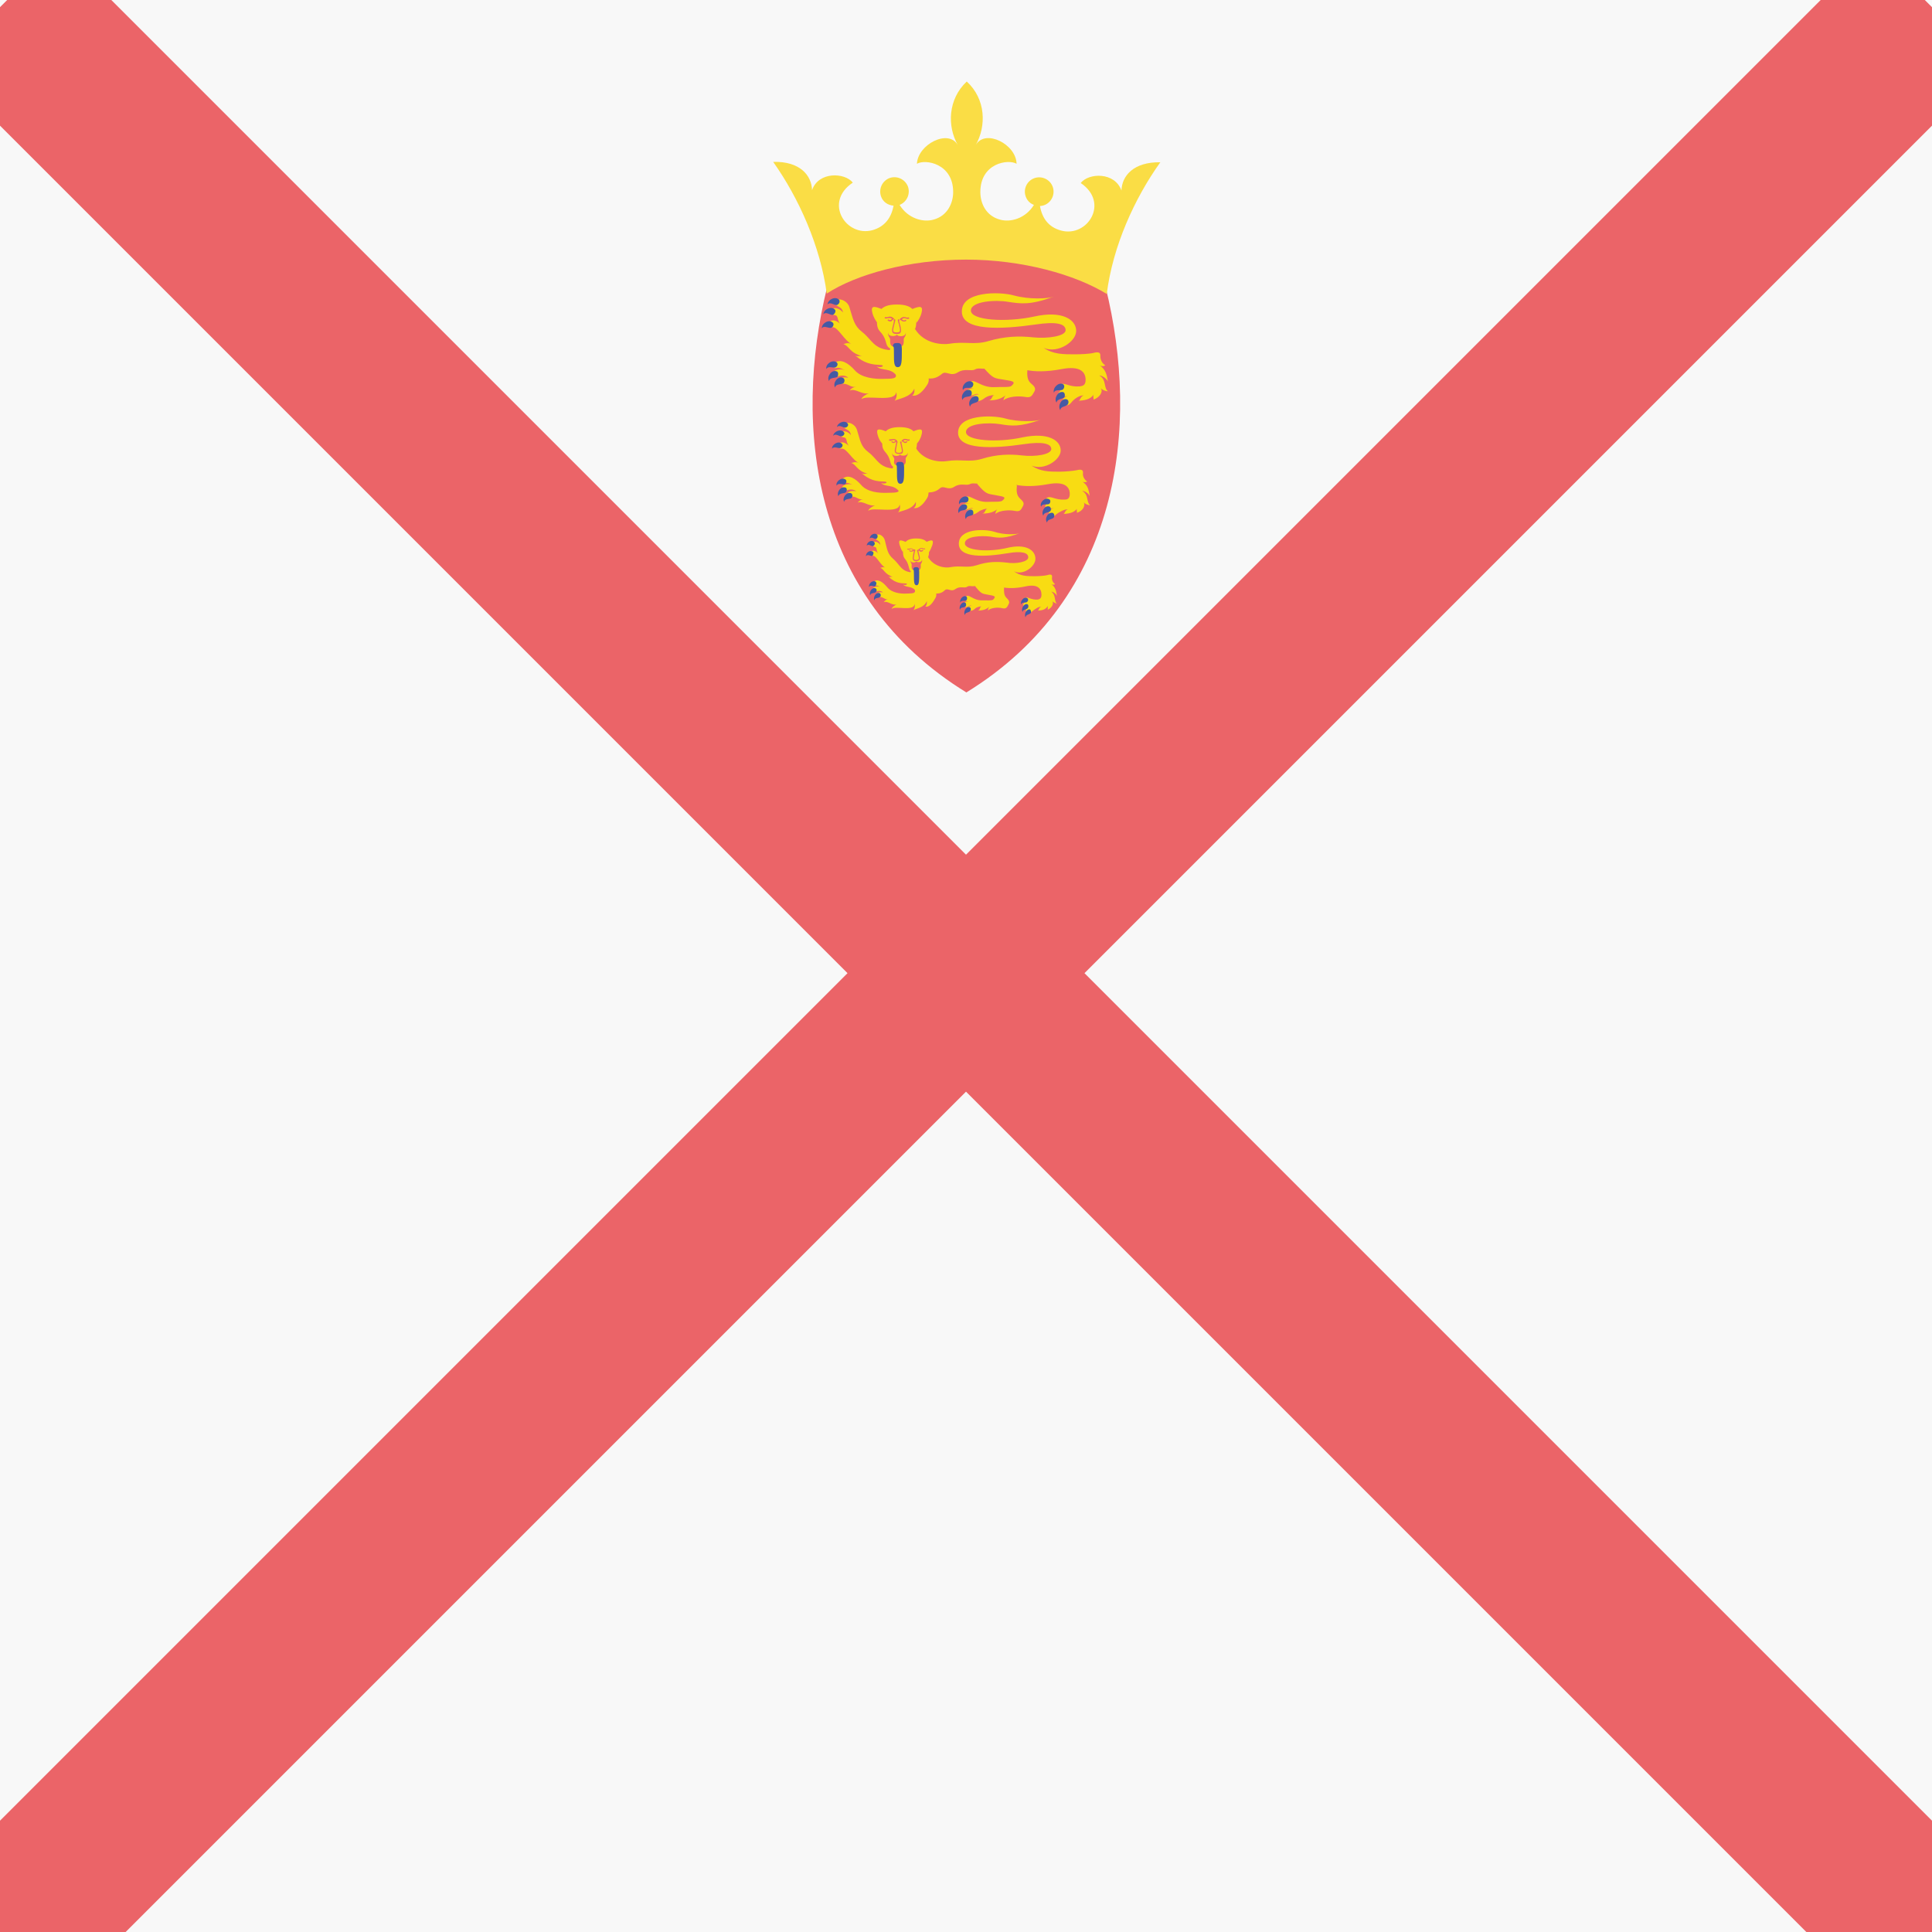 <?xml version="1.0" encoding="utf-8"?>
<!-- Generator: Adobe Illustrator 17.1.0, SVG Export Plug-In . SVG Version: 6.00 Build 0)  -->
<!DOCTYPE svg PUBLIC "-//W3C//DTD SVG 1.1//EN" "http://www.w3.org/Graphics/SVG/1.1/DTD/svg11.dtd">
<svg version="1.1" class="flag-je" xmlns="http://www.w3.org/2000/svg" xmlns:xlink="http://www.w3.org/1999/xlink" x="0px" y="0px"
	 viewBox="0 0 512 512" style="enable-background:new 0 0 512 512;" xml:space="preserve">
<style type="text/css">
	.flag-je .st0{fill:#F8F8F8;}
	.flag-je .st1{fill:#EB6468;}
	.flag-je .st2{overflow:visible;}
	.flag-je .st3{fill:#EB6468;}
	.flag-je .st4{fill:#FADD45;}
	.flag-je .st5{fill:#F8DC13;}
	.flag-je .st6{fill:#455AA4;}
</style>
<g>
	<rect x="0" y="0" class="st0" width="512" height="512"/>
	<polygon class="st1" points="527.7,17.6 496.3,-13.8 256,226.5 15.7,-13.8 -15.7,17.6 224.6,257.9 -15.7,498.2 15.7,529.6
		256,289.3 496.3,529.6 527.7,498.2 287.4,257.9 	"/>
	<g class="st2">
		<path class="st3" d="M293,76.1c9.1,36.8,4.1,82.2-36.9,107.4c-41-25.2-46-70.6-36.9-107.4C228.8,67.4,272.7,61.9,293,76.1
			L293,76.1z"/>
		<path class="st4" d="M256,68.8c15,0,29,4,37.3,9.1c1.6-12.7,7.4-25.4,14.2-34.9c-7.1-0.1-10.2,3.6-10.3,7.5c-1.8-5-8.7-4.7-10.8-2
			c7.7,5.2,1.8,14.5-5.2,12.6c-3.3-0.9-5-3.2-5.6-6.5c2.1-0.1,3.7-1.9,3.6-4s-1.9-3.7-4-3.6c-2.1,0.1-3.7,1.9-3.6,4
			c0.1,1.5,1,2.8,2.4,3.3c-2.2,3.6-6.2,4.7-9,3.9c-3.7-1-5.2-4.3-5.2-7.3c0-7.7,7.4-8.8,9.6-7.5c-0.1-5.2-8.3-9.3-10.8-5
			c2.8-5,2.7-12.1-2.4-16.8c-5,4.7-5.2,11.8-2.4,16.8c-2.5-4.3-10.6-0.1-10.8,5c2.2-1.3,9.6-0.1,9.6,7.5c0,2.9-1.5,6.3-5.2,7.3
			c-2.8,0.8-6.8-0.3-9-3.9c2-0.8,2.9-3,2.2-4.9c-0.8-2-3-2.9-4.9-2.2c-2,0.8-2.9,3-2.2,4.9c0.5,1.4,1.8,2.3,3.3,2.4
			c-0.6,3.3-2.4,5.6-5.6,6.5c-7,1.9-13-7.4-5.2-12.6c-2.1-2.7-9.1-3-10.8,2c-0.1-3.9-3.2-7.7-10.3-7.5c6.8,9.6,12.5,22.3,14.2,34.9
			C226.9,72.7,240.9,68.8,256,68.8L256,68.8z"/>
		<g>
			<path class="st5" d="M287.2,104.8c-0.9,0.2-0.9,1.4-1.4,1.4c2.4-0.1,3.5-0.7,4.2-1.9c-0.5,0.5-0.1,1.4-0.2,1.6
				c1.7-0.6,2.6-2.1,1.9-3.1c0.4,0.6,1.5,0.9,1.9,0.9c-1.2-1-0.3-3.1-2.3-4.2c0.7,0,1.9,0.7,2.3,1.6c-0.3-1.9-0.6-3.2-2.2-4.3
				c0.2,0.2,1.1,0.4,1.5,0c-1-0.6-1.3-1.7-1.3-2.4c0.1-1-0.5-1.2-1.7-0.9c-1.1,0.3-3.6,0.4-5.1,0.4c-3,0-5.7,0-8.2-1.7
				c3.8,1.6,8.6-1.7,8.6-4.5c0-3-3.7-5.5-11.2-3.8c-7.5,1.6-16.7,1-16.7-1.6c0-2.5,6.6-2.9,9.9-2.3c3.4,0.5,5.8,0.9,12.1-1.4
				c-1.6,0.6-6.6,0.8-10.6-0.3c-4-1.1-13.8-1.1-13.8,4.2c-0.1,5.3,10.4,4.8,19.5,3.5c5.3-0.8,8-0.3,8,1.5c0,1.6-4.8,2.3-8.6,1.9
				c-3.7-0.4-7.5-0.3-11.9,1c-3.7,1.1-6.2,0-10.3,0.7c-2,0.3-6.7,0-9.1-3.9c-1.5,1-5.8,3.2-6.6,5.3c-1,1.9-0.3,3.9,1,5.8
				c1.7,2.4-0.9,2-2.7,2.1c-2.5,0.1-6-0.3-7.7-2.3c-1.6-1.8-3.7-3.2-5.4-1.9c-0.9,0.7,0,1.6,0.6,1.3c0.7-0.2,1.5,0.3,2.2,0.6
				c-1.2-0.5-2.4-0.1-2.9,0.3c-0.7,0.6,0.1,1.8,1,1.4c0.6-0.3,2-0.5,2.8,0.3c-0.9-0.2-1.9-0.1-2.4,0.4c-0.5,0.5-0.1,1.2,0.9,1.2
				c1.6-0.1,2,1.1,3.7,0.8c-1,0.1-1.6,0.6-1.8,1c1.5-0.7,3.2,1.2,5.1,0.7c-0.8,0.3-2,1.1-2,1.6c1.2-1.3,9,1,9.2-1.9
				c0.2,0.6,0.2,1.5-0.4,2.3c1-0.6,4.2-0.8,5.2-3.2c0.1,0.7,0,1.6-0.6,1.8c1,0.3,2.4-0.4,3.8-2.5c0.6-0.8,0.7-1.4,0.6-2
				c1.4,0.1,2.4-0.3,3.5-1.2c1.1-1,2.3,0.8,4.2-0.4c1.9-1.2,3.5-0.2,4.6-0.8c1-0.6,2.5,0.2,3.6-0.5c1.1-0.7,2.9,0.3,4.7-1.1
				c2.9,1.1,6.3,3.1,14.7,1.5c4.8-0.9,6.3,0.7,6.3,2.9c0,1.5-0.9,1.6-1.6,1.7c-2.7,0.2-3.8-1-4.9-0.6c-0.7,0.3-1.1,1.4-0.1,1.8
				c-0.8,0.4-0.7,1.2-0.3,1.5c0.4,0.3,1.5,0,2.3-0.3c-1,0.4-2,1.2-1.4,2.1c0.3,0.5,1.2,0.9,2.1-0.1
				C284.7,105.6,286.2,104.7,287.2,104.8L287.2,104.8z"/>
			<path class="st5" d="M233.9,82c-2.4-1-3.2-1-2.7,1c0.2,0.8,0.8,2,1.4,2.6C232.7,84.7,233,82.4,233.9,82L233.9,82z"/>
			<path class="st5" d="M241.5,82c2.4-1,3.2-1,2.7,1c-0.2,0.8-0.8,2-1.4,2.6C242.7,84.7,242.4,82.4,241.5,82L241.5,82z"/>
			<path class="st5" d="M237.7,80.7c4.6,0,5.2,2.2,5.1,4.8c0,2.9-1.6,1.9-2.5,5.6c-0.3,1.5-1.5,1.5-2.7,1.5c-1.2,0-2.3-0.1-2.7-1.5
				c-0.9-3.7-2.4-2.7-2.5-5.6C232.6,82.8,233.1,80.7,237.7,80.7L237.7,80.7z"/>
			<path class="st5" d="M225.9,91.3c-1.2-0.7-1.9-0.2-2.4-0.1c1.5,0.4,1.6,2.3,5,3.2c-0.8-0.2-1.2,0.2-1.9-0.2
				c1.4,1.1,3,2.4,6.4,2.5c1.9,0,0.6,1-0.7,0.4c1.3,1.3,3.8,0.2,5.4,2.6c0.3-1.9-3-4.8-1.5-6.9c-4.7-0.2-5.1-2.8-7.7-4.8
				c-2.2-1.7-2.4-3.4-3.4-6.6c-0.4-1.4-2.1-2.3-3.1-2c-0.8,0.3-1.1,1-0.4,1.5c0.7,0.5,1.6,0.6,1.8,1.9c-0.9-1.1-2.3-1.5-2.9-0.8
				c-0.4,0.4-0.2,1.4,0.6,1.5c1.4,0.1,0.4,1.5,2,2.8c-1.4-1.6-2.6-1.7-3.4-0.9c-0.5,0.5,0,1.4,1,1.3
				C222.2,86.8,223.8,90.4,225.9,91.3L225.9,91.3z"/>
			<path class="st5" d="M263.5,104.7c-0.7,0.1-0.5,1.3-1.5,1.4c2.4,0,3.6-0.6,4.7-1.5c-0.5,0.3-0.7,1.1-0.8,1.5
				c1.3-1.1,4.2-1.2,5.8-0.9c1.6,0.3,1.8-0.4,2.4-1.4c0.6-1-0.2-1.6-1-2.3c-0.8-0.8-1-1.9-0.8-3.7c-4.2-5.5-11.6-2.9-11.7-0.4
				c2.7,3.1,3,2.8,5.3,3.2c2.2,0.4,3.6,0.4,2.1,1.7c-0.5,0.4-2.7,0.2-4.4,0.3c-3.8,0.2-5.5-2.6-6.6-1.2c-0.9,1.2,0,1.7,1.9,1.6
				c-1.3,0-3-0.1-2.7,1.1c0.5,2,2.4-0.4,3.2,0.5c-0.6-0.2-1.7,0.2-1.7,0.9c0,0.6,1.4,1.4,3.1,0.1
				C261.7,104.9,262.8,104.7,263.5,104.7L263.5,104.7z"/>
			<path class="st5" d="M266.7,96.2c-1.3-0.5-2.6-0.8-4.2-0.5"/>
			<path class="st5" d="M246.4,95.6c-1.1,2.4-0.4,3.6-0.3,4.7"/>
			<g>
				<path class="st3" d="M235.9,85.2c-0.2,0-0.4-0.1-0.7-0.3l0.2-0.3c0.4,0.4,0.7,0.2,0.9,0c0,0,0.1-0.1,0.1-0.1
					c-0.4-0.3-0.7-0.2-1.1-0.2c-0.3,0.1-0.6,0.2-0.9,0l0.2-0.3c0.2,0.1,0.4,0.1,0.7,0c0.4-0.1,0.9-0.3,1.7,0.5c0,0,0,0,0,0l-0.3,0.2
					c0,0,0,0,0,0c0,0-0.1,0.1-0.2,0.1C236.4,85.1,236.2,85.2,235.9,85.2z"/>
			</g>
			<g>
				<path class="st3" d="M239.5,85.2c-0.3,0-0.5-0.2-0.7-0.3c-0.1,0-0.1-0.1-0.2-0.1l0,0l0,0h0l-0.2-0.2c0,0,0,0,0,0
					c0.8-0.8,1.3-0.6,1.7-0.5c0.2,0.1,0.4,0.1,0.7,0l0.2,0.3c-0.4,0.2-0.7,0.1-0.9,0c-0.3-0.1-0.6-0.2-1.1,0.2c0,0,0.1,0.1,0.1,0.1
					c0.3,0.2,0.5,0.4,0.9,0l0.2,0.3C239.9,85.2,239.7,85.2,239.5,85.2z"/>
			</g>
			<g>
				<path class="st3" d="M237.7,88.5c-0.6,0-0.9-0.1-1.1-0.3c-0.3-0.4-0.2-1,0-1.8c0.1-0.2,0.1-0.5,0.2-0.8l0.1-0.4
					c0-0.1,0-0.2,0-0.2c0,0-0.1,0-0.1-0.1l0.2-0.3c0,0,0.1,0,0.1,0c0.2,0.1,0.2,0.2,0.1,0.6l-0.1,0.4c-0.1,0.3-0.1,0.5-0.2,0.8
					c-0.2,0.8-0.3,1.3-0.1,1.5c0.1,0.1,0.4,0.2,0.8,0.2c0.4,0,0.7-0.1,0.8-0.2c0.2-0.2,0.1-0.8-0.1-1.6c0-0.2-0.1-0.5-0.2-0.7
					l-0.1-0.4c-0.1-0.4-0.1-0.5,0.1-0.6c0,0,0.1,0,0.1,0l0.2,0.3c-0.1,0-0.1,0.1-0.1,0.1c0,0,0,0.1,0,0.2l0.1,0.4
					c0.1,0.3,0.1,0.5,0.2,0.7c0.2,0.9,0.3,1.5,0,1.9C238.6,88.4,238.2,88.5,237.7,88.5z"/>
			</g>
		</g>
		<g>
			<path class="st3" d="M237.7,91.9c1.2,0,1.9,0,1.8-1.8c-0.1-0.7,0.8-1,0.5-2.1c0.3,1.4-2.3,1.3-2.3,0.6c0,0.6-2.6,0.8-2.3-0.6
				c-0.3,1.1,0.6,1.4,0.5,2.1C235.8,91.9,236.5,91.9,237.7,91.9z"/>
			<path class="st3" d="M236.6,88.4l-3-0.8"/>
			<path class="st3" d="M236.6,88.5l-3.3,0"/>
			<path class="st3" d="M236.6,88.7l-2.8,0.8"/>
			<path class="st3" d="M238.8,88.4l3-0.8"/>
			<path class="st3" d="M238.8,88.5l3.3,0"/>
			<path class="st3" d="M238.8,88.7l2.8,0.8"/>
		</g>
		<g>
			<path class="st6" d="M222.4,79.5c-0.9-1.1-3-0.2-3.1,1.2c0.7-0.9,1.9,0.4,2.6,0.1C222.3,80.6,222.7,80,222.4,79.5L222.4,79.5z"/>
			<path class="st6" d="M221.3,82.1c-0.9-1.1-3-0.2-3.1,1.2c0.7-0.9,1.9,0.4,2.6,0.1C221.2,83.2,221.6,82.5,221.3,82.1L221.3,82.1z"
				/>
			<path class="st6" d="M220.7,85.5c-1-1-3,0.2-2.9,1.5c0.6-0.9,1.9,0.2,2.6-0.2C220.8,86.6,221.1,85.9,220.7,85.5L220.7,85.5z"/>
			<path class="st6" d="M221.7,96c-1.1-0.8-3,0.5-2.7,1.8c0.5-1,2-0.1,2.5-0.5C221.9,97.1,222.2,96.4,221.7,96L221.7,96z"/>
			<path class="st6" d="M221.7,98.4c-1.3-0.5-2.7,1.4-2,2.6c0.2-1.1,1.8-0.7,2.3-1.2C222.2,99.3,222.2,98.5,221.7,98.4L221.7,98.4z"
				/>
			<path class="st6" d="M223.3,100.1c-1.3-0.5-2.7,1.4-2,2.6c0.2-1.1,1.8-0.7,2.3-1.2C223.9,101,223.9,100.3,223.3,100.1
				L223.3,100.1z"/>
			<path class="st6" d="M257.1,103.4c-1.3-0.5-2.7,1.4-2,2.6c0.2-1.1,1.8-0.7,2.3-1.2C257.6,104.4,257.6,103.6,257.1,103.4
				L257.1,103.4z"/>
			<path class="st6" d="M258.8,105c-1.3-0.3-2.5,1.7-1.7,2.8c0.1-1.1,1.7-0.9,2.1-1.5C259.5,105.9,259.4,105.1,258.8,105L258.8,105z
				"/>
			<path class="st6" d="M257.6,101.2c-1.2-0.7-2.9,0.9-2.4,2.2c0.4-1.1,1.9-0.3,2.4-0.8C258,102.2,258.1,101.5,257.6,101.2
				L257.6,101.2z"/>
			<path class="st6" d="M281.7,103.9c-1.3-0.3-2.5,1.7-1.7,2.8c0.1-1.1,1.8-0.9,2.1-1.5C282.3,104.8,282.2,104,281.7,103.9
				L281.7,103.9z"/>
			<path class="st6" d="M281.7,101.8c-1.2-0.6-2.8,1-2.4,2.3c0.3-1.1,1.9-0.4,2.4-0.9C282.1,102.8,282.2,102.1,281.7,101.8
				L281.7,101.8z"/>
			<path class="st6" d="M282.6,105.8c-1.3-0.3-2.4,1.8-1.6,2.9c0-1.1,1.7-0.9,2-1.6C283.3,106.7,283.2,105.9,282.6,105.8z"/>
			<path class="st6" d="M237.8,90.9c0.8,0,1.2,0.2,1.2,1.8c0,3.2,0,4.6-1.1,4.6c-1,0-1-1.3-1-3.7c0-1.2,0-1.9-0.3-1.8
				C236.7,91,237,90.9,237.8,90.9L237.8,90.9z"/>
		</g>
		<g id="leopard_10_">
			<g>
				<path class="st5" d="M283,135c-0.8,0.2-0.8,1.2-1.2,1.2c2.1-0.1,3.2-0.6,3.8-1.7c-0.5,0.4-0.1,1.2-0.2,1.4
					c1.6-0.5,2.3-1.9,1.8-2.8c0.3,0.5,1.4,0.8,1.7,0.8c-1.1-0.9-0.3-2.8-2.1-3.8c0.6,0,1.7,0.6,2,1.4c-0.3-1.8-0.5-2.9-2-3.9
					c0.2,0.2,1,0.3,1.3,0c-0.9-0.6-1.2-1.6-1.1-2.2c0.1-0.9-0.5-1.1-1.6-0.8c-1,0.2-3.2,0.4-4.6,0.4c-2.7,0-5.1,0-7.4-1.6
					c3.4,1.4,7.7-1.6,7.7-4c0-2.7-3.3-4.9-10.1-3.5c-6.8,1.5-15,0.9-15-1.4c0-2.3,5.9-2.6,9-2.1c3,0.5,5.2,0.8,10.9-1.2
					c-1.4,0.5-5.9,0.7-9.5-0.3c-3.6-1-12.4-1-12.5,3.7c-0.1,4.7,9.4,4.3,17.5,3.1c4.7-0.7,7.2-0.2,7.2,1.3c0,1.5-4.4,2.1-7.7,1.7
					c-3.3-0.4-6.8-0.3-10.7,0.9c-3.3,1-5.6,0-9.3,0.6c-1.8,0.3-6.1,0-8.2-3.5c-1.3,0.9-5.2,2.9-5.9,4.8c-0.9,1.8-0.3,3.5,0.9,5.2
					c1.6,2.2-0.8,1.8-2.5,1.9c-2.3,0.1-5.4-0.2-7-2.1c-1.4-1.6-3.3-2.9-4.8-1.7c-0.8,0.6,0,1.4,0.6,1.2c0.6-0.2,1.3,0.2,2,0.5
					c-1-0.4-2.2-0.1-2.6,0.3c-0.6,0.6,0.1,1.6,0.9,1.2c0.6-0.3,1.8-0.5,2.6,0.2c-0.8-0.2-1.7-0.1-2.1,0.3c-0.4,0.5-0.1,1.1,0.8,1.1
					c1.5-0.1,1.8,1,3.3,0.7c-0.9,0.1-1.4,0.6-1.6,0.9c1.4-0.6,2.9,1.1,4.6,0.7c-0.7,0.3-1.8,1-1.8,1.5c1-1.2,8.1,0.9,8.3-1.7
					c0.2,0.5,0.2,1.4-0.4,2.1c0.9-0.5,3.8-0.7,4.7-2.8c0.1,0.6,0,1.4-0.6,1.6c0.9,0.3,2.2-0.4,3.4-2.3c0.5-0.7,0.6-1.2,0.5-1.8
					c1.2,0,2.2-0.3,3.1-1.1c1-0.9,2.1,0.7,3.8-0.4c1.7-1.1,3.2-0.2,4.1-0.7c0.9-0.5,2.2,0.2,3.2-0.4c1-0.6,2.6,0.3,4.3-1
					c2.6,1,5.7,2.8,13.3,1.4c4.3-0.8,5.7,0.7,5.7,2.6c0,1.4-0.8,1.5-1.4,1.5c-2.4,0.1-3.4-0.9-4.4-0.6c-0.6,0.2-1,1.3-0.1,1.6
					c-0.8,0.4-0.7,1.1-0.3,1.4c0.4,0.3,1.4,0,2.1-0.3c-0.9,0.4-1.8,1.1-1.3,1.9c0.3,0.5,1.1,0.8,1.8-0.1
					C280.7,135.7,282.1,134.9,283,135L283,135z"/>
				<path class="st5" d="M235,114.4c-2.2-0.9-2.9-0.9-2.4,0.9c0.2,0.8,0.7,1.8,1.3,2.3C233.9,116.9,234.2,114.8,235,114.4L235,114.4
					z"/>
				<path class="st5" d="M241.8,114.4c2.2-0.9,2.9-0.9,2.4,0.9c-0.2,0.8-0.7,1.8-1.3,2.3C243,116.9,242.7,114.8,241.8,114.4
					L241.8,114.4z"/>
				<path class="st5" d="M238.4,113.2c4.1,0,4.6,1.9,4.6,4.3c0,2.6-1.4,1.7-2.2,5.1c-0.3,1.3-1.4,1.4-2.4,1.4
					c-1.1,0-2.1-0.1-2.4-1.4c-0.8-3.3-2.2-2.5-2.2-5.1C233.8,115.2,234.3,113.2,238.4,113.2L238.4,113.2z"/>
				<path class="st5" d="M227.8,122.8c-1.1-0.6-1.7-0.2-2.2-0.1c1.4,0.4,1.4,2.1,4.5,2.9c-0.7-0.2-1.1,0.2-1.8-0.2
					c1.3,1,2.7,2.2,5.8,2.2c1.7,0,0.5,0.9-0.6,0.4c1.1,1.2,3.4,0.2,4.9,2.4c0.3-1.7-2.7-4.3-1.3-6.2c-4.2-0.2-4.5-2.5-7-4.4
					c-2-1.5-2.1-3-3-5.9c-0.4-1.3-1.9-2.1-2.8-1.8c-0.7,0.3-1,0.9-0.4,1.4c0.6,0.5,1.4,0.5,1.6,1.8c-0.8-1-2.1-1.3-2.6-0.7
					c-0.4,0.4-0.2,1.2,0.6,1.3c1.3,0.1,0.4,1.4,1.8,2.6c-1.3-1.4-2.4-1.6-3.1-0.8c-0.4,0.5,0,1.3,0.9,1.2
					C224.4,118.8,225.9,122,227.8,122.8L227.8,122.8z"/>
				<path class="st5" d="M261.7,134.8c-0.7,0.1-0.5,1.2-1.4,1.3c2.1,0,3.2-0.5,4.2-1.3c-0.5,0.3-0.7,1-0.7,1.4
					c1.1-1,3.8-1.1,5.2-0.8c1.4,0.3,1.6-0.4,2.1-1.3c0.5-0.9-0.2-1.4-0.9-2.1c-0.7-0.7-0.9-1.7-0.7-3.3c-3.7-5-10.4-2.6-10.5-0.4
					c2.4,2.8,2.7,2.5,4.7,2.9c2,0.4,3.3,0.4,1.9,1.5c-0.5,0.4-2.4,0.2-3.9,0.3c-3.4,0.1-4.9-2.3-6-1.1c-0.8,1.1,0,1.5,1.7,1.5
					c-1.2,0-2.7-0.1-2.4,1c0.4,1.8,2.2-0.3,2.9,0.4c-0.6-0.1-1.5,0.2-1.5,0.8c0,0.6,1.3,1.3,2.8,0.1
					C260,135.1,261.1,134.8,261.7,134.8L261.7,134.8z"/>
				<path class="st5" d="M264.6,127.2c-1.2-0.4-2.3-0.7-3.8-0.4"/>
				<path class="st5" d="M246.3,126.7c-1,2.1-0.4,3.2-0.2,4.2"/>
				<g>
					<path class="st3" d="M236.8,117.4c-0.2,0-0.4-0.1-0.6-0.3l0.2-0.2c0.4,0.4,0.6,0.2,0.8,0c0,0,0.1,0,0.1-0.1
						c-0.4-0.3-0.6-0.2-0.9-0.1c-0.2,0.1-0.5,0.2-0.8,0l0.1-0.3c0.2,0.1,0.4,0,0.6,0c0.4-0.1,0.8-0.2,1.5,0.4c0,0,0,0,0,0l-0.2,0.2
						l0,0c0,0-0.1,0.1-0.2,0.1C237.2,117.3,237,117.4,236.8,117.4z"/>
				</g>
				<g>
					<path class="st3" d="M239.9,117.4c-0.3,0-0.5-0.2-0.6-0.3c0,0-0.1-0.1-0.2-0.1l0,0l0,0h0l-0.2-0.2c0,0,0,0,0,0
						c0.7-0.7,1.1-0.5,1.5-0.4c0.2,0.1,0.4,0.1,0.6,0l0.1,0.3c-0.3,0.2-0.6,0.1-0.8,0c-0.3-0.1-0.6-0.2-0.9,0.1c0,0,0.1,0,0.1,0.1
						c0.2,0.2,0.4,0.3,0.8,0l0.2,0.2C240.3,117.3,240.1,117.4,239.9,117.4z"/>
				</g>
				<g>
					<path class="st3" d="M238.3,120.3c-0.5,0-0.8-0.1-1-0.3c-0.3-0.3-0.2-0.9,0-1.6c0-0.2,0.1-0.4,0.1-0.7l0.1-0.3
						c0-0.1,0-0.1,0-0.2c0,0-0.1,0-0.1-0.1l0.2-0.2c0,0,0.1,0,0.1,0c0.2,0.1,0.2,0.2,0.1,0.5l-0.1,0.3c0,0.3-0.1,0.5-0.1,0.7
						c-0.1,0.7-0.3,1.2-0.1,1.4c0.1,0.1,0.3,0.2,0.7,0.2c0.4,0,0.6-0.1,0.7-0.2c0.2-0.2,0.1-0.7-0.1-1.4c0-0.2-0.1-0.4-0.1-0.6
						l-0.1-0.3c-0.1-0.3-0.1-0.5,0.1-0.5c0,0,0,0,0.1,0l0.2,0.2c0,0-0.1,0.1-0.1,0.1c0,0,0,0.1,0,0.2l0.1,0.3c0,0.2,0.1,0.4,0.1,0.6
						c0.2,0.8,0.3,1.4,0,1.7C239.1,120.2,238.8,120.3,238.3,120.3z"/>
				</g>
			</g>
			<g>
				<path class="st3" d="M238.4,123.3c1.1,0,1.8,0,1.6-1.6c-0.1-0.6,0.8-0.9,0.5-1.9c0.3,1.2-2,1.1-2,0.6c0,0.6-2.4,0.7-2-0.6
					c-0.3,1,0.5,1.3,0.5,1.9C236.7,123.3,237.3,123.3,238.4,123.3z"/>
				<path class="st3" d="M237.4,120.2l-2.7-0.7"/>
				<path class="st3" d="M237.4,120.3l-3,0"/>
				<path class="st3" d="M237.5,120.5l-2.5,0.7"/>
				<path class="st3" d="M239.4,120.2l2.7-0.7"/>
				<path class="st3" d="M239.4,120.3l3,0"/>
				<path class="st3" d="M239.4,120.5l2.5,0.7"/>
			</g>
			<g>
				<path class="st6" d="M224.6,112.2c-0.8-1-2.7-0.1-2.8,1c0.7-0.8,1.7,0.3,2.3,0.1C224.6,113.2,225,112.6,224.6,112.2L224.6,112.2
					z"/>
				<path class="st6" d="M223.6,114.5c-0.8-1-2.7-0.1-2.8,1c0.7-0.8,1.7,0.3,2.3,0.1C223.6,115.5,224,114.9,223.6,114.5L223.6,114.5
					z"/>
				<path class="st6" d="M223.1,117.6c-0.9-0.9-2.7,0.2-2.6,1.3c0.6-0.8,1.8,0.1,2.3-0.2C223.2,118.6,223.5,117.9,223.1,117.6
					L223.1,117.6z"/>
				<path class="st6" d="M224.1,127.1c-1-0.8-2.7,0.5-2.4,1.6c0.5-0.9,1.8-0.1,2.3-0.4C224.2,128.1,224.5,127.4,224.1,127.1
					L224.1,127.1z"/>
				<path class="st6" d="M224,129.2c-1.2-0.4-2.4,1.3-1.8,2.3c0.2-1,1.7-0.6,2-1.1C224.5,130,224.5,129.3,224,129.2L224,129.2z"/>
				<path class="st6" d="M225.5,130.7c-1.2-0.4-2.4,1.3-1.8,2.3c0.2-1,1.7-0.6,2-1.1C226,131.6,226,130.9,225.5,130.7L225.5,130.7z"
					/>
				<path class="st6" d="M255.9,133.7c-1.2-0.4-2.4,1.3-1.8,2.3c0.2-1,1.7-0.6,2-1.1C256.4,134.6,256.4,133.9,255.9,133.7
					L255.9,133.7z"/>
				<path class="st6" d="M257.5,135.1c-1.2-0.3-2.2,1.5-1.5,2.5c0-1,1.6-0.8,1.9-1.3C258,135.9,258,135.3,257.5,135.1L257.5,135.1z"
					/>
				<path class="st6" d="M256.4,131.7c-1.1-0.6-2.6,0.8-2.2,2c0.3-1,1.7-0.3,2.2-0.7C256.7,132.7,256.8,132,256.4,131.7L256.4,131.7
					z"/>
				<path class="st6" d="M278,134.2c-1.2-0.3-2.2,1.5-1.5,2.5c0-1,1.6-0.8,1.9-1.3C278.6,135,278.5,134.3,278,134.2L278,134.2z"/>
				<path class="st6" d="M278,132.3c-1.1-0.6-2.6,0.9-2.1,2c0.3-1,1.7-0.4,2.2-0.8C278.4,133.2,278.5,132.5,278,132.3L278,132.3z"/>
				<path class="st6" d="M278.9,135.9c-1.2-0.2-2.2,1.6-1.4,2.6c0-1,1.5-0.8,1.8-1.4C279.5,136.7,279.4,136,278.9,135.9z"/>
				<path class="st6" d="M238.5,122.4c0.8,0,1.1,0.2,1.1,1.6c0,2.9,0,4.2-1,4.2c-0.9,0-0.9-1.2-0.9-3.3c0-1.1,0-1.7-0.2-1.6
					C237.5,122.5,237.8,122.4,238.5,122.4L238.5,122.4z"/>
			</g>
		</g>
		<g id="leopard_9_">
			<g>
				<path class="st5" d="M275.9,160.8c-0.6,0.2-0.6,1-0.9,1c1.6,0,2.3-0.5,2.8-1.4c-0.3,0.4,0,1-0.2,1.2c1.2-0.5,1.7-1.6,1.3-2.3
					c0.3,0.4,1,0.6,1.2,0.7c-0.8-0.7-0.2-2.3-1.5-3.2c0.4,0,1.3,0.5,1.5,1.2c-0.2-1.5-0.4-2.4-1.5-3.2c0.1,0.1,0.7,0.3,1,0
					c-0.7-0.5-0.9-1.3-0.8-1.8c0.1-0.7-0.3-0.9-1.2-0.6c-0.7,0.2-2.4,0.3-3.4,0.3c-2,0-3.8,0-5.5-1.3c2.5,1.2,5.7-1.3,5.7-3.3
					c0-2.3-2.5-4.1-7.5-2.9c-5,1.2-11.2,0.7-11.2-1.2c0-1.9,4.4-2.1,6.7-1.8c2.3,0.4,3.9,0.6,8.1-1c-1,0.5-4.4,0.6-7.1-0.3
					c-2.7-0.8-9.2-0.8-9.3,3.1c-0.1,4,7,3.6,13,2.6c3.5-0.6,5.4-0.2,5.4,1.1c0,1.2-3.2,1.8-5.7,1.4c-2.5-0.3-5-0.3-8,0.7
					c-2.5,0.8-4.2,0-6.9,0.5c-1.3,0.3-4.5,0-6.1-2.9c-1,0.8-3.9,2.4-4.4,4c-0.7,1.5-0.2,2.9,0.7,4.3c1.2,1.8-0.6,1.5-1.8,1.6
					c-1.7,0.1-4-0.2-5.2-1.7c-1.1-1.3-2.5-2.4-3.6-1.4c-0.6,0.5,0,1.2,0.4,1c0.5-0.2,1,0.2,1.5,0.4c-0.8-0.4-1.6-0.1-2,0.2
					c-0.5,0.5,0.1,1.3,0.7,1c0.4-0.2,1.3-0.4,1.9,0.2c-0.6-0.1-1.3-0.1-1.6,0.3c-0.3,0.4-0.1,0.9,0.6,0.9c1.1-0.1,1.4,0.8,2.4,0.6
					c-0.7,0.1-1,0.5-1.2,0.8c1-0.5,2.1,0.9,3.4,0.6c-0.5,0.2-1.3,0.8-1.3,1.2c0.8-1,6,0.8,6.1-1.4c0.1,0.5,0.1,1.1-0.3,1.7
					c0.7-0.5,2.8-0.6,3.5-2.4c0.1,0.5,0,1.2-0.4,1.4c0.7,0.3,1.6-0.3,2.5-1.9c0.4-0.6,0.5-1,0.4-1.5c0.9,0,1.6-0.2,2.3-0.9
					c0.8-0.7,1.6,0.6,2.8-0.3c1.3-0.9,2.4-0.1,3.1-0.6c0.7-0.5,1.7,0.2,2.4-0.4c0.8-0.5,1.9,0.3,3.2-0.8c2,0.8,4.3,2.3,9.9,1.1
					c3.2-0.7,4.2,0.6,4.2,2.2c0,1.1-0.6,1.2-1,1.3c-1.8,0.1-2.6-0.8-3.3-0.5c-0.5,0.2-0.8,1.1-0.1,1.3c-0.6,0.3-0.5,0.9-0.2,1.2
					c0.3,0.2,1,0,1.5-0.2c-0.7,0.3-1.3,0.9-0.9,1.5c0.2,0.4,0.8,0.7,1.4-0.1C274.3,161.4,275.3,160.7,275.9,160.8L275.9,160.8z"/>
				<path class="st5" d="M240.2,143.7c-1.6-0.7-2.2-0.8-1.8,0.7c0.2,0.6,0.5,1.5,0.9,1.9C239.4,145.7,239.6,144,240.2,143.7
					L240.2,143.7z"/>
				<path class="st5" d="M245.3,143.7c1.6-0.7,2.2-0.8,1.8,0.7c-0.2,0.6-0.6,1.5-0.9,1.9C246.1,145.7,245.9,144,245.3,143.7
					L245.3,143.7z"/>
				<path class="st5" d="M242.8,142.7c3.1,0,3.5,1.6,3.4,3.6c0,2.2-1.1,1.4-1.7,4.2c-0.2,1.1-1,1.2-1.8,1.2c-0.8,0-1.6-0.1-1.8-1.2
					c-0.6-2.8-1.6-2-1.6-4.2C239.3,144.3,239.7,142.7,242.8,142.7L242.8,142.7z"/>
				<path class="st5" d="M234.9,150.6c-0.8-0.5-1.3-0.2-1.6-0.1c1,0.3,1.1,1.7,3.4,2.4c-0.5-0.2-0.8,0.2-1.3-0.1
					c1,0.8,2,1.8,4.3,1.8c1.3,0,0.4,0.7-0.4,0.3c0.9,1,2.6,0.2,3.6,2c0.2-1.4-2-3.6-1-5.2c-3.1-0.1-3.4-2.1-5.2-3.6
					c-1.5-1.3-1.6-2.5-2.2-4.9c-0.3-1.1-1.4-1.8-2.1-1.5c-0.5,0.2-0.7,0.8-0.3,1.2c0.5,0.4,1.1,0.5,1.2,1.5c-0.6-0.8-1.5-1.1-2-0.6
					c-0.3,0.3-0.2,1,0.4,1.1c0.9,0.1,0.3,1.1,1.3,2.1c-0.9-1.2-1.8-1.3-2.3-0.7c-0.3,0.4,0,1.1,0.7,1
					C232.3,147.3,233.4,150,234.9,150.6L234.9,150.6z"/>
				<path class="st5" d="M260.1,160.7c-0.5,0.1-0.3,1-1,1.1c1.6,0,2.4-0.4,3.2-1.1c-0.3,0.2-0.5,0.8-0.5,1.1
					c0.8-0.8,2.8-0.9,3.9-0.6c1,0.2,1.2-0.3,1.6-1.1c0.4-0.7-0.1-1.2-0.7-1.8c-0.5-0.6-0.6-1.4-0.5-2.8c-2.8-4.2-7.8-2.1-7.8-0.3
					c1.8,2.3,2,2.1,3.5,2.4c1.5,0.3,2.4,0.3,1.4,1.3c-0.3,0.3-1.8,0.2-2.9,0.2c-2.5,0.1-3.7-2-4.4-0.9c-0.6,0.9,0,1.3,1.3,1.2
					c-0.9,0-2,0-1.8,0.9c0.3,1.5,1.6-0.3,2.1,0.3c-0.4-0.1-1.1,0.2-1.1,0.6c0,0.5,1,1.1,2,0.1C258.8,160.9,259.6,160.7,260.1,160.7
					L260.1,160.7z"/>
				<path class="st5" d="M262.2,154.3c-0.9-0.4-1.7-0.6-2.8-0.4"/>
				<path class="st5" d="M248.6,153.9c-0.7,1.8-0.3,2.7-0.2,3.5"/>
				<g>
					<path class="st3" d="M241.4,146.2c-0.2,0-0.3-0.1-0.5-0.2l0.2-0.2c0.3,0.3,0.5,0.2,0.7,0c0,0,0.1,0,0.1-0.1
						c-0.3-0.3-0.5-0.2-0.8-0.1c-0.2,0.1-0.4,0.1-0.7,0l0.1-0.2c0.2,0.1,0.3,0,0.5,0c0.3-0.1,0.7-0.2,1.3,0.4c0,0,0,0,0,0l-0.2,0.2
						c0,0,0,0,0,0c0,0-0.1,0.1-0.1,0.1C241.8,146.1,241.7,146.2,241.4,146.2z"/>
				</g>
				<g>
					<path class="st3" d="M244.1,146.2c-0.2,0-0.4-0.1-0.5-0.2c0,0-0.1-0.1-0.1-0.1l0,0l0,0h0l-0.2-0.2c0,0,0,0,0,0
						c0.6-0.6,1-0.5,1.3-0.4c0.2,0.1,0.3,0.1,0.5,0l0.1,0.2c-0.3,0.1-0.5,0.1-0.7,0c-0.3-0.1-0.5-0.1-0.8,0.1c0,0,0.1,0,0.1,0.1
						c0.2,0.2,0.4,0.3,0.7,0l0.2,0.2C244.5,146.1,244.3,146.2,244.1,146.2z"/>
				</g>
				<g>
					<path class="st3" d="M242.8,148.7c-0.4,0-0.7-0.1-0.8-0.3c-0.2-0.3-0.1-0.7,0-1.4c0-0.2,0.1-0.4,0.1-0.6l0.1-0.3
						c0-0.1,0-0.1,0-0.2c0,0-0.1,0-0.1-0.1l0.2-0.2c0,0,0.1,0,0.1,0c0.2,0,0.2,0.2,0.1,0.5l-0.1,0.3c0,0.2-0.1,0.4-0.1,0.6
						c-0.1,0.6-0.2,1-0.1,1.2c0.1,0.1,0.3,0.2,0.6,0.2c0.3,0,0.5-0.1,0.6-0.2c0.2-0.2,0.1-0.6-0.1-1.2c0-0.2-0.1-0.3-0.1-0.5
						l-0.1-0.3c-0.1-0.3-0.1-0.4,0.1-0.5c0,0,0,0,0.1,0l0.2,0.2c0,0-0.1,0.1-0.1,0.1c0,0,0,0.1,0,0.2l0.1,0.3c0,0.2,0.1,0.4,0.1,0.5
						c0.2,0.7,0.3,1.2,0,1.4C243.4,148.6,243.2,148.7,242.8,148.7z"/>
				</g>
			</g>
			<g>
				<path class="st3" d="M242.8,151.1c0.8,0,1.3,0,1.2-1.3c-0.1-0.5,0.6-0.7,0.3-1.6c0.2,1-1.5,0.9-1.5,0.5c0,0.5-1.8,0.6-1.5-0.5
					c-0.2,0.8,0.4,1.1,0.3,1.6C241.5,151.1,241.9,151.1,242.8,151.1z"/>
				<path class="st3" d="M242,148.5l-2-0.6"/>
				<path class="st3" d="M242,148.6l-2.2,0"/>
				<path class="st3" d="M242,148.7l-1.9,0.6"/>
				<path class="st3" d="M243.5,148.5l2-0.6"/>
				<path class="st3" d="M243.5,148.6l2.2,0"/>
				<path class="st3" d="M243.5,148.7l1.9,0.6"/>
			</g>
			<g>
				<path class="st6" d="M232.5,141.8c-0.6-0.8-2-0.1-2,0.9c0.5-0.6,1.3,0.3,1.7,0.1C232.5,142.7,232.7,142.2,232.5,141.8
					L232.5,141.8z"/>
				<path class="st6" d="M231.7,143.7c-0.6-0.8-2-0.1-2,0.9c0.5-0.6,1.3,0.3,1.7,0.1C231.7,144.6,232,144.1,231.7,143.7L231.7,143.7
					z"/>
				<path class="st6" d="M231.4,146.3c-0.7-0.7-2,0.1-1.9,1.1c0.4-0.7,1.3,0.1,1.7-0.1C231.4,147.1,231.6,146.6,231.4,146.3
					L231.4,146.3z"/>
				<path class="st6" d="M232.1,154.2c-0.7-0.6-2,0.4-1.8,1.4c0.3-0.8,1.3,0,1.7-0.3C232.2,155,232.4,154.5,232.1,154.2L232.1,154.2
					z"/>
				<path class="st6" d="M232,155.9c-0.9-0.4-1.8,1.1-1.4,1.9c0.1-0.8,1.2-0.5,1.5-0.9C232.4,156.7,232.4,156.1,232,155.9L232,155.9
					z"/>
				<path class="st6" d="M233.1,157.2c-0.9-0.4-1.8,1.1-1.4,1.9c0.1-0.8,1.2-0.5,1.5-0.9C233.5,158,233.5,157.4,233.1,157.2
					L233.1,157.2z"/>
				<path class="st6" d="M255.8,159.7c-0.9-0.4-1.8,1.1-1.4,1.9c0.1-0.8,1.2-0.5,1.5-0.9C256.1,160.5,256.1,159.9,255.8,159.7
					L255.8,159.7z"/>
				<path class="st6" d="M256.9,160.9c-0.9-0.2-1.7,1.3-1.2,2.1c0-0.8,1.2-0.6,1.4-1.1C257.4,161.6,257.3,161,256.9,160.9
					L256.9,160.9z"/>
				<path class="st6" d="M256.1,158.1c-0.8-0.5-1.9,0.7-1.6,1.6c0.2-0.8,1.3-0.3,1.6-0.6C256.3,158.9,256.4,158.3,256.1,158.1
					L256.1,158.1z"/>
				<path class="st6" d="M272.2,160.1c-0.9-0.2-1.7,1.3-1.2,2.1c0-0.8,1.2-0.6,1.4-1.1C272.6,160.8,272.6,160.2,272.2,160.1
					L272.2,160.1z"/>
				<path class="st6" d="M272.2,158.5c-0.8-0.5-1.9,0.8-1.6,1.7c0.2-0.8,1.3-0.3,1.6-0.7C272.5,159.3,272.6,158.7,272.2,158.5
					L272.2,158.5z"/>
				<path class="st6" d="M272.9,161.5c-0.9-0.2-1.6,1.4-1.1,2.1c0-0.8,1.1-0.7,1.4-1.2C273.3,162.2,273.2,161.6,272.9,161.5z"/>
				<path class="st6" d="M242.8,150.3c0.6,0,0.8,0.2,0.8,1.3c0,2.4,0,3.5-0.7,3.5c-0.7,0-0.7-1-0.7-2.8c0-0.9,0-1.4-0.2-1.3
					C242.1,150.4,242.3,150.3,242.8,150.3L242.8,150.3z"/>
			</g>
		</g>
	</g>
</g>
</svg>

